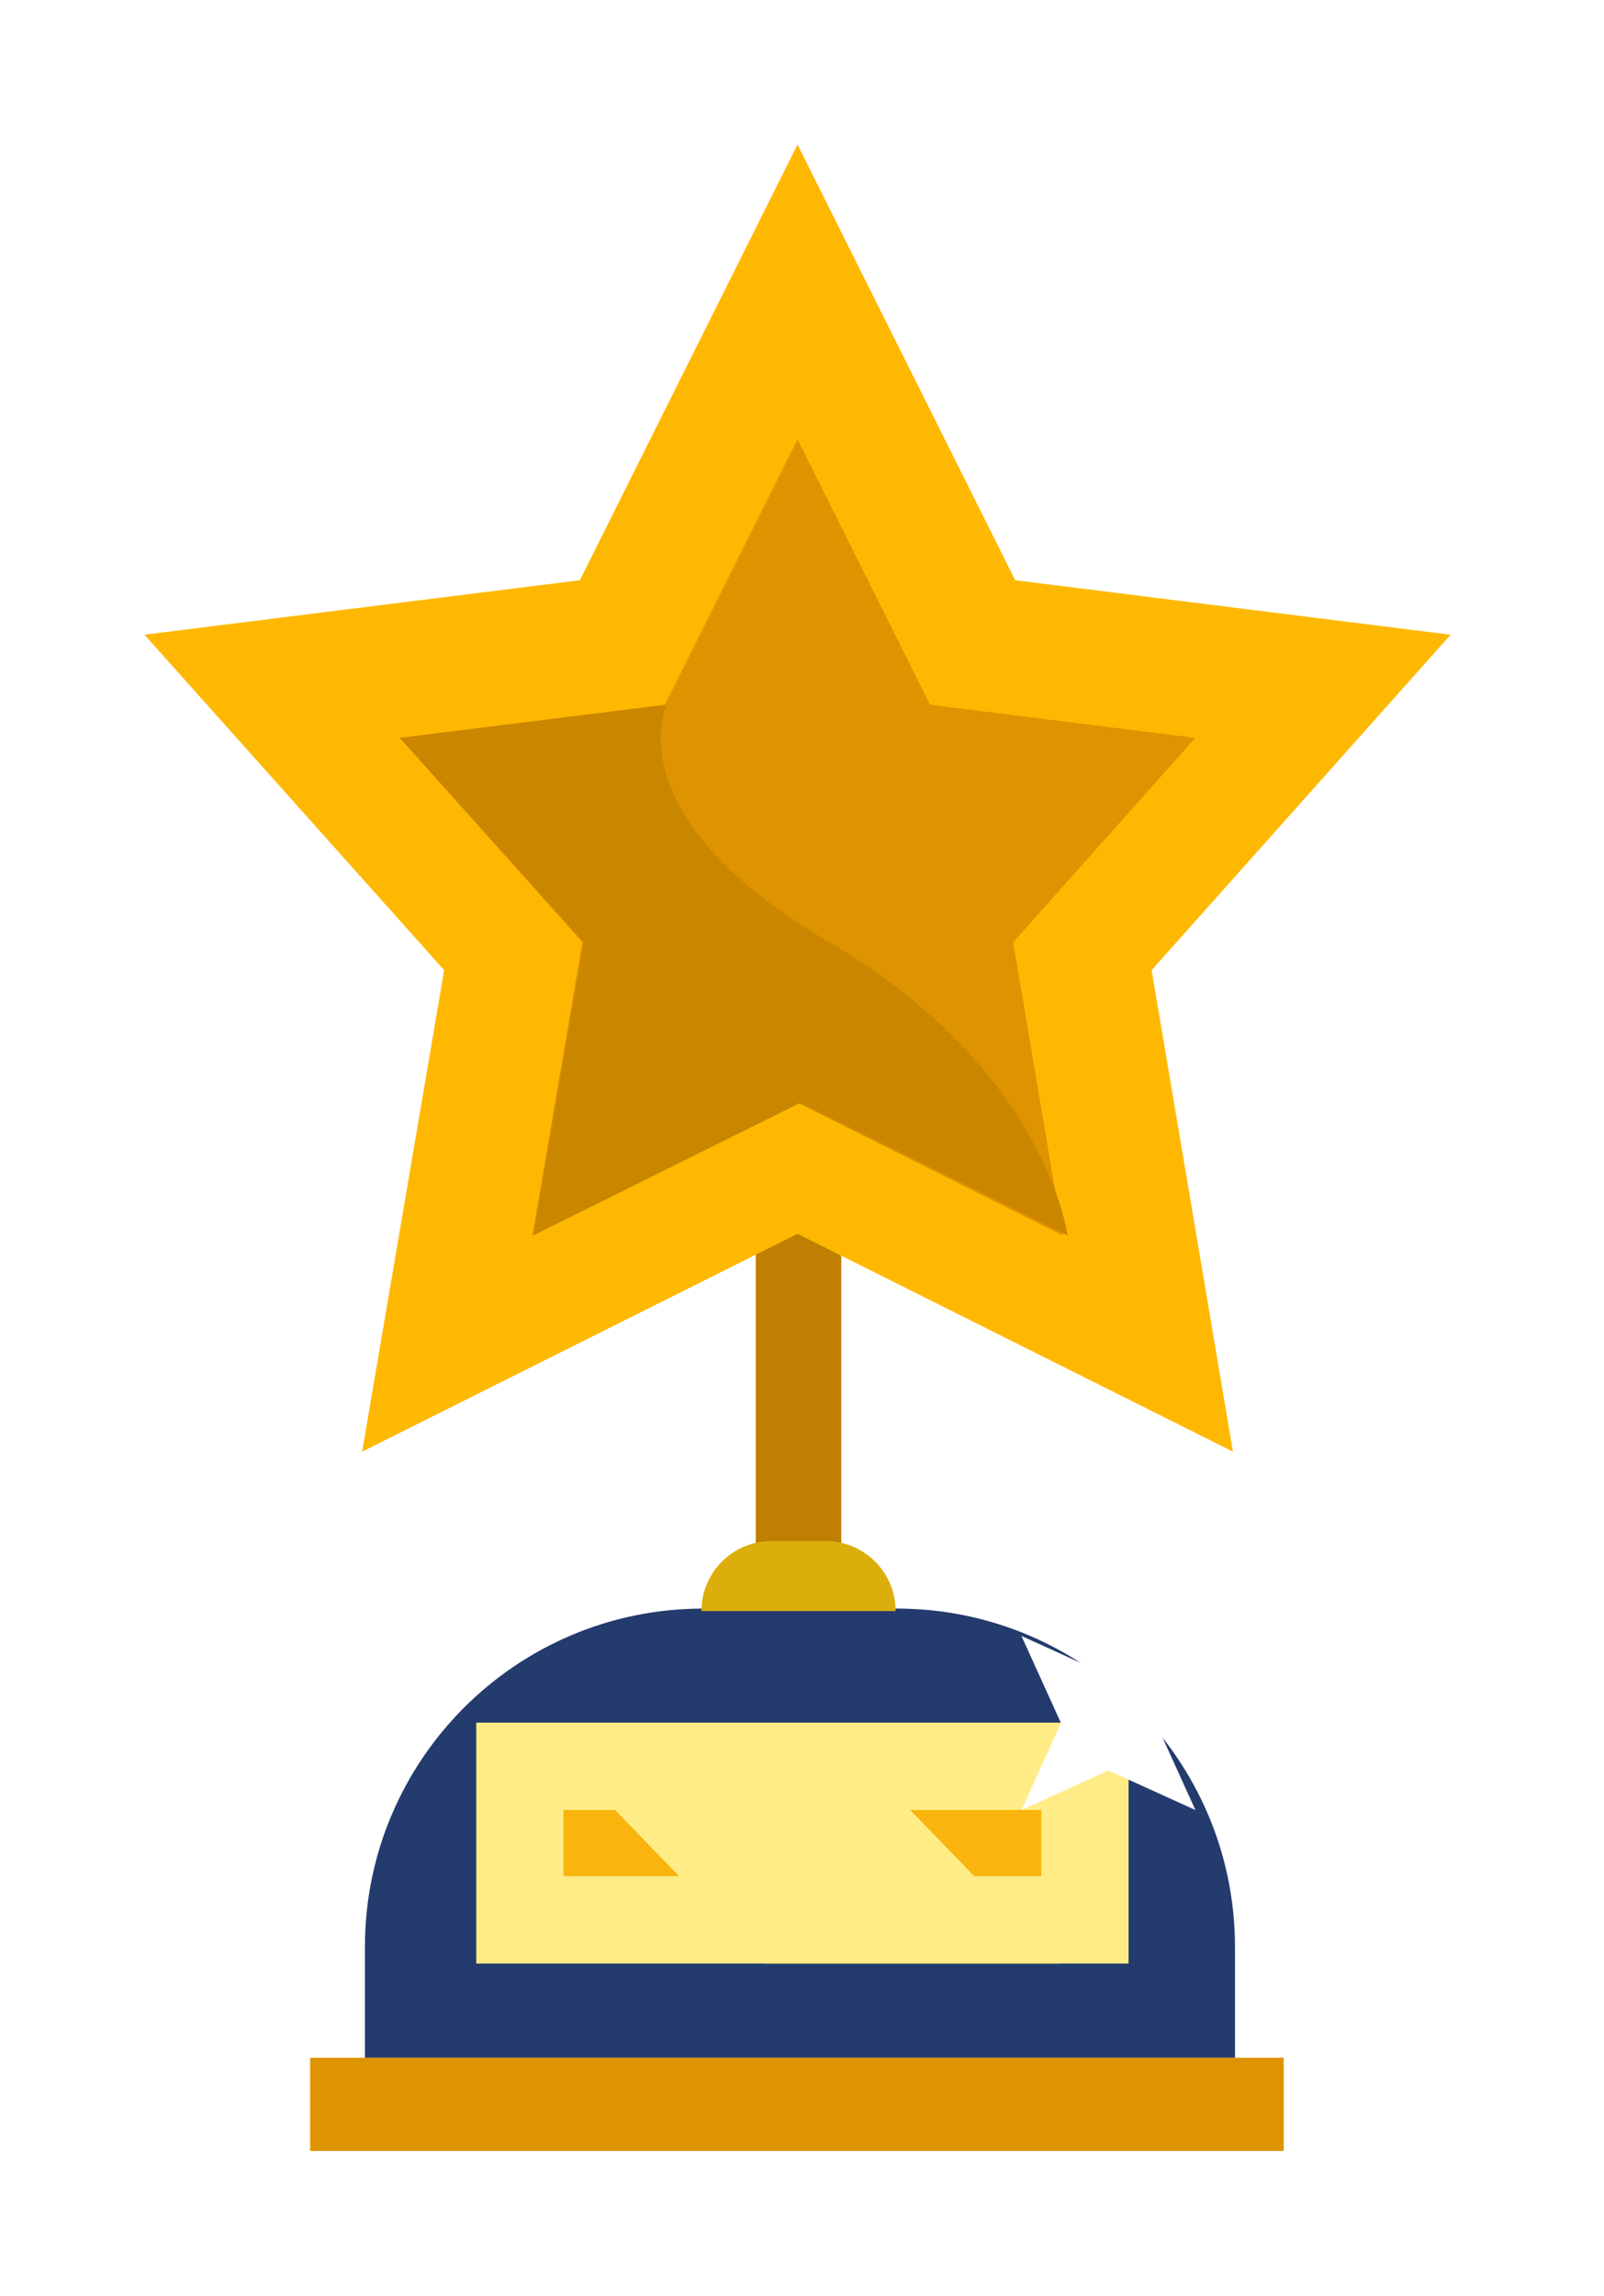 <svg width="72" height="103" viewBox="0 0 72 103" fill="none" xmlns="http://www.w3.org/2000/svg">
<g filter="url(#filter0_d_510_751)">
<rect x="28.443" y="46.91" width="3.835" height="17.081" fill="#BF7F02"/>
<path d="M10.896 81.852C10.896 73.467 17.692 66.67 26.077 66.67H34.771C43.156 66.67 49.952 73.467 49.952 81.852V86.817H10.896V81.852Z" fill="#243B6D"/>
<path d="M26.003 66.78C26.003 65.047 27.408 63.643 29.14 63.643H31.581C33.313 63.643 34.718 65.047 34.718 66.78H26.003Z" fill="#DCAE0C"/>
<rect x="17.852" y="73.744" width="25.365" height="6.889" fill="#F9B50E" stroke="#FFEC86" stroke-width="3.917"/>
<path d="M18.334 71.786H31.581L42.039 82.592H28.792L18.334 71.786Z" fill="#FFEC86"/>
<rect x="8.438" y="86.817" width="43.7" height="4.183" fill="#DE9300"/>
<path d="M30.315 8.826L36.956 22.109L37.794 23.784L39.653 24.016L52.581 25.633L43.598 35.705L42.479 36.96L42.759 38.618L45.26 53.418L31.88 46.728L30.315 45.946L28.75 46.728L15.382 53.412L17.903 38.623L18.186 36.96L17.062 35.702L8.059 25.631L20.978 24.016L22.836 23.784L23.674 22.109L30.315 8.826Z" fill="#FFEC86" stroke="#FFB802" stroke-width="7"/>
<path d="M30.315 14.225L36.266 26.127L48.169 27.615L39.996 36.78L42.217 49.932L30.315 43.981L18.413 49.932L20.654 36.78L12.461 27.615L24.364 26.127L30.315 14.225Z" fill="#DE9300"/>
<path d="M30.447 43.981L42.438 49.932C42.438 49.932 41.478 42.473 31.735 36.78C21.993 31.087 24.452 26.127 24.452 26.127L12.461 27.615L20.715 36.78L18.457 49.932L30.447 43.981Z" fill="#CB8600"/>
<path d="M40.366 75.707L42.14 71.802L40.366 67.897L44.271 69.671L48.176 67.897L46.402 71.802L48.176 75.707L44.271 73.933L40.366 75.707Z" fill="white"/>
</g>
<defs>
<filter id="filter0_d_510_751" x="0.217" y="0.217" width="71.166" height="102.536" filterUnits="userSpaceOnUse" color-interpolation-filters="sRGB">
<feFlood flood-opacity="0" result="BackgroundImageFix"/>
<feColorMatrix in="SourceAlpha" type="matrix" values="0 0 0 0 0 0 0 0 0 0 0 0 0 0 0 0 0 0 127 0" result="hardAlpha"/>
<feOffset dx="5.484" dy="5.484"/>
<feGaussianBlur stdDeviation="3.134"/>
<feComposite in2="hardAlpha" operator="out"/>
<feColorMatrix type="matrix" values="0 0 0 0 0 0 0 0 0 0 0 0 0 0 0 0 0 0 0.3 0"/>
<feBlend mode="normal" in2="BackgroundImageFix" result="effect1_dropShadow_510_751"/>
<feBlend mode="normal" in="SourceGraphic" in2="effect1_dropShadow_510_751" result="shape"/>
</filter>
</defs>
</svg>
